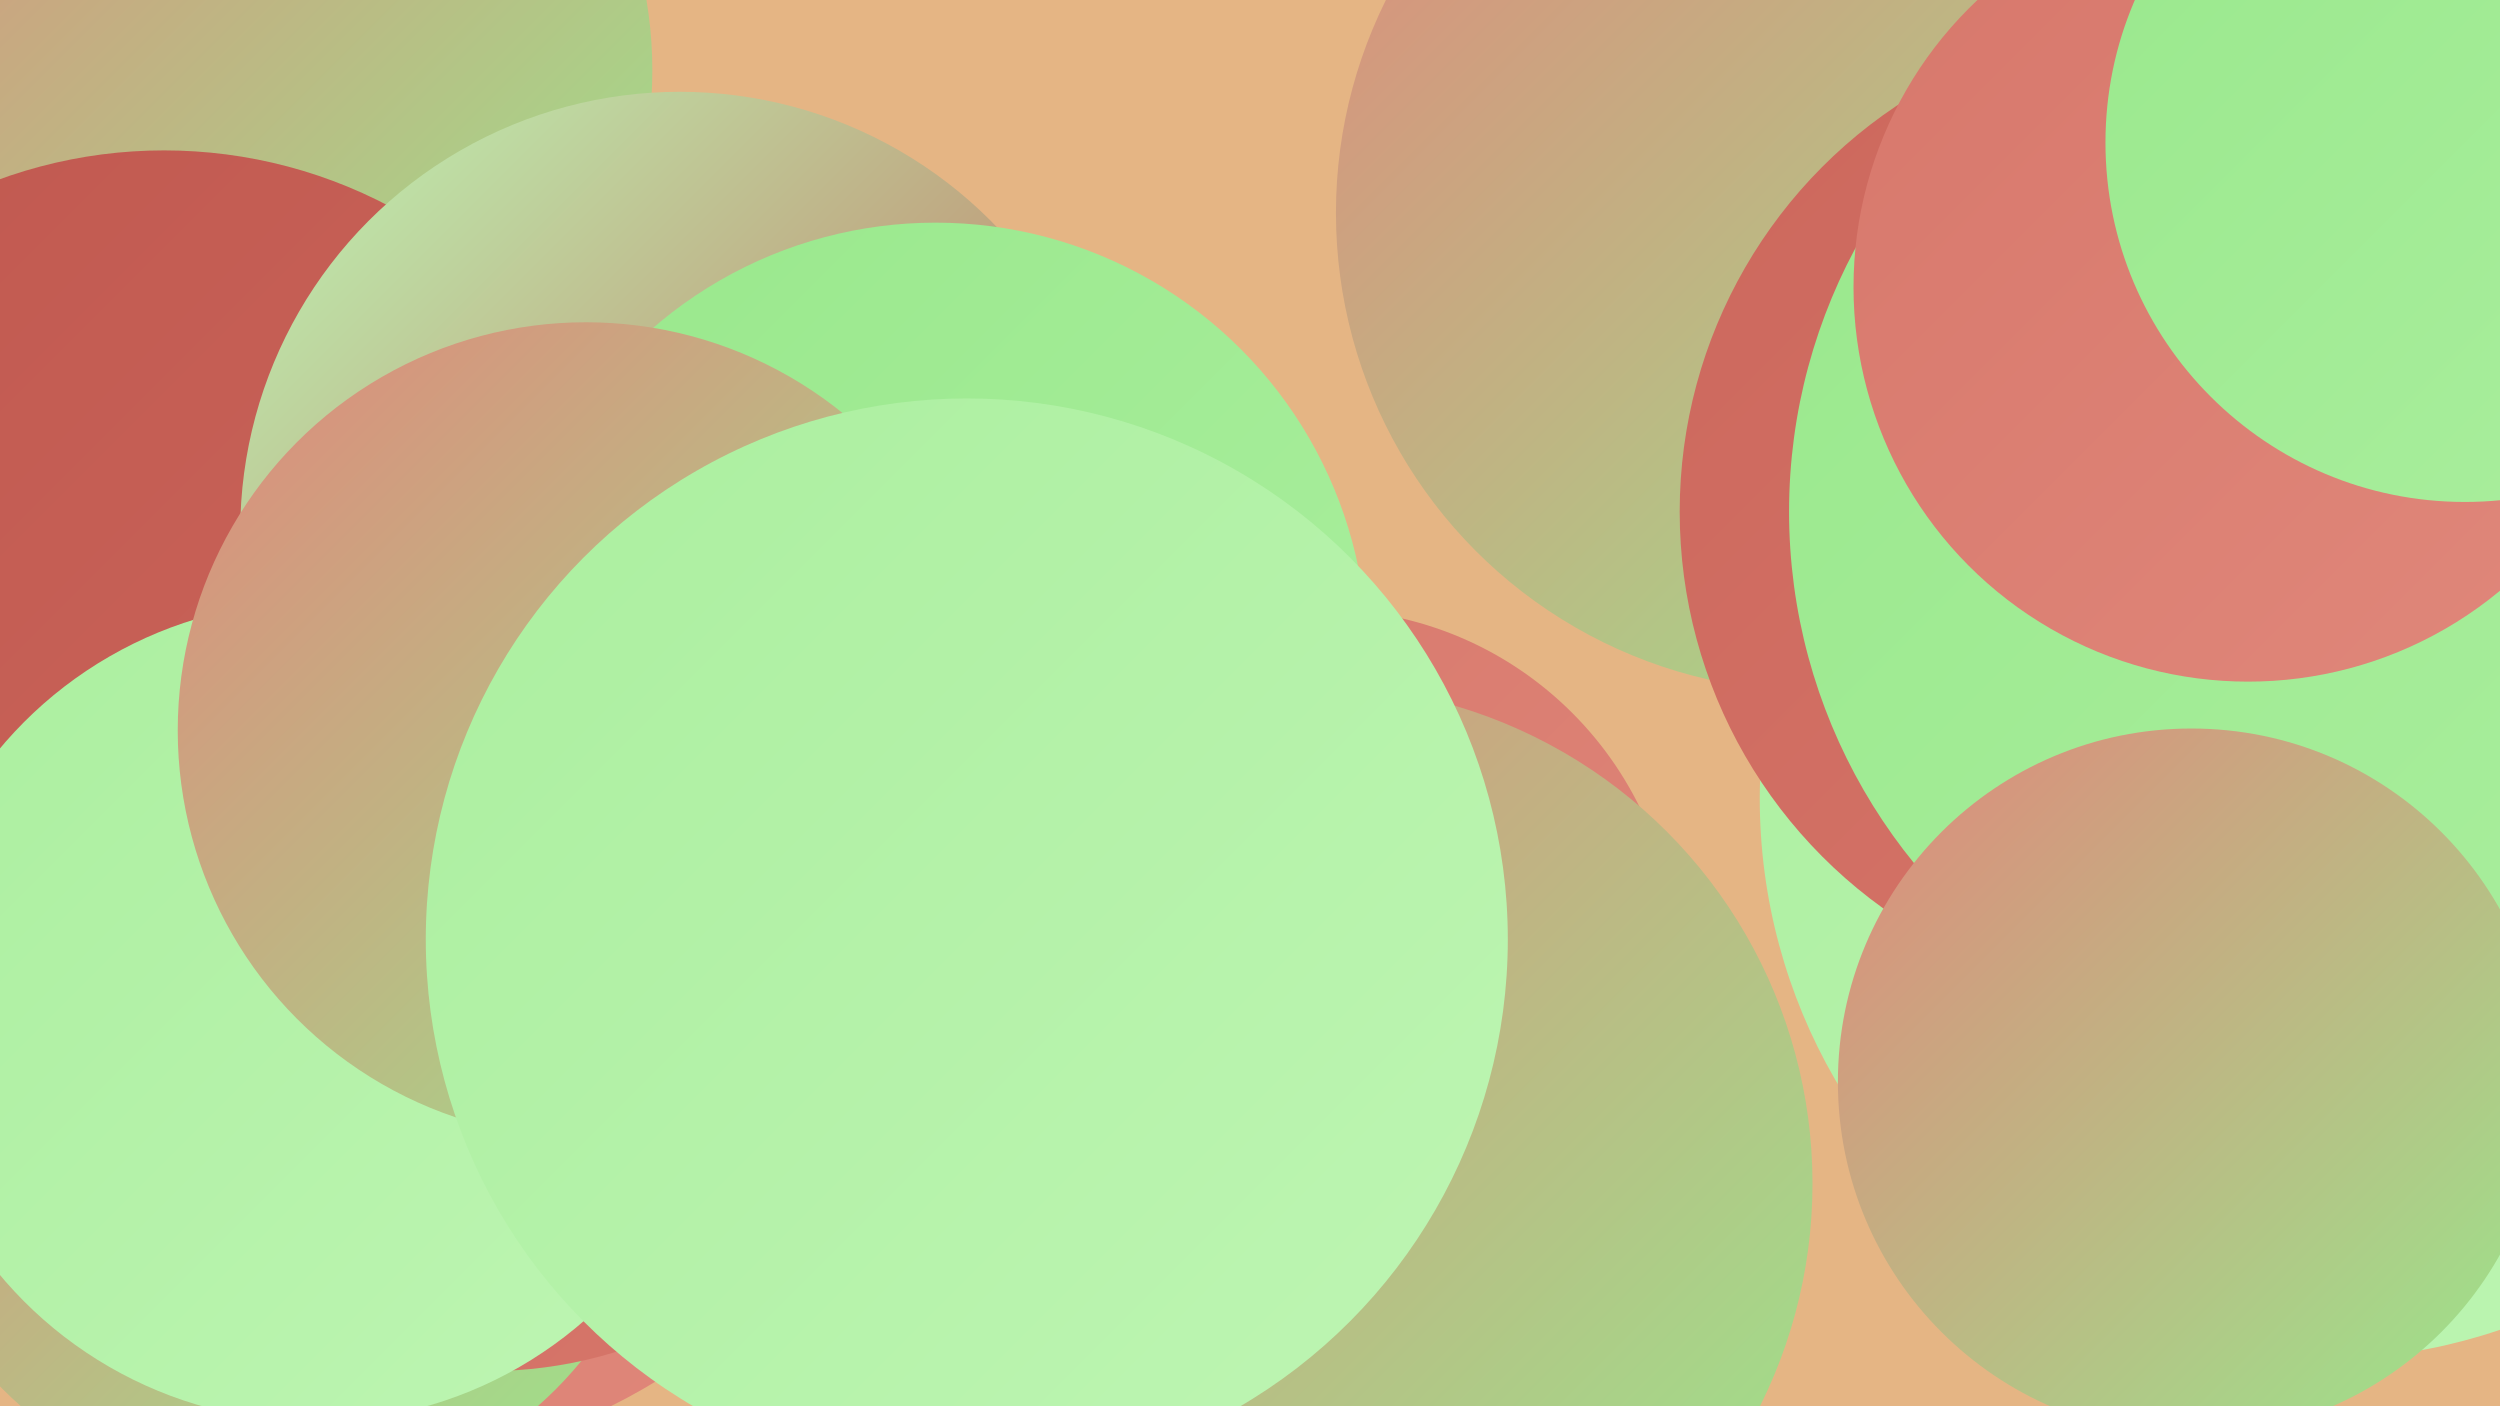 <?xml version="1.0" encoding="UTF-8"?><svg width="1280" height="720" xmlns="http://www.w3.org/2000/svg"><defs><linearGradient id="grad0" x1="0%" y1="0%" x2="100%" y2="100%"><stop offset="0%" style="stop-color:#c0584f;stop-opacity:1" /><stop offset="100%" style="stop-color:#cc675c;stop-opacity:1" /></linearGradient><linearGradient id="grad1" x1="0%" y1="0%" x2="100%" y2="100%"><stop offset="0%" style="stop-color:#cc675c;stop-opacity:1" /><stop offset="100%" style="stop-color:#d7776b;stop-opacity:1" /></linearGradient><linearGradient id="grad2" x1="0%" y1="0%" x2="100%" y2="100%"><stop offset="0%" style="stop-color:#d7776b;stop-opacity:1" /><stop offset="100%" style="stop-color:#e0887b;stop-opacity:1" /></linearGradient><linearGradient id="grad3" x1="0%" y1="0%" x2="100%" y2="100%"><stop offset="0%" style="stop-color:#e0887b;stop-opacity:1" /><stop offset="100%" style="stop-color:#99e88c;stop-opacity:1" /></linearGradient><linearGradient id="grad4" x1="0%" y1="0%" x2="100%" y2="100%"><stop offset="0%" style="stop-color:#99e88c;stop-opacity:1" /><stop offset="100%" style="stop-color:#abef9f;stop-opacity:1" /></linearGradient><linearGradient id="grad5" x1="0%" y1="0%" x2="100%" y2="100%"><stop offset="0%" style="stop-color:#abef9f;stop-opacity:1" /><stop offset="100%" style="stop-color:#bef5b3;stop-opacity:1" /></linearGradient><linearGradient id="grad6" x1="0%" y1="0%" x2="100%" y2="100%"><stop offset="0%" style="stop-color:#bef5b3;stop-opacity:1" /><stop offset="100%" style="stop-color:#c0584f;stop-opacity:1" /></linearGradient></defs><rect width="1280" height="720" fill="#e5b584" /><circle cx="1123" cy="209" r="222" fill="url(#grad2)" /><circle cx="118" cy="36" r="216" fill="url(#grad3)" /><circle cx="677" cy="493" r="181" fill="url(#grad2)" /><circle cx="192" cy="474" r="274" fill="url(#grad2)" /><circle cx="84" cy="324" r="247" fill="url(#grad0)" /><circle cx="929" cy="109" r="245" fill="url(#grad3)" /><circle cx="348" cy="272" r="225" fill="url(#grad6)" /><circle cx="1188" cy="409" r="287" fill="url(#grad5)" /><circle cx="1110" cy="262" r="250" fill="url(#grad1)" /><circle cx="1201" cy="262" r="285" fill="url(#grad4)" /><circle cx="143" cy="570" r="200" fill="url(#grad3)" /><circle cx="673" cy="606" r="255" fill="url(#grad3)" /><circle cx="250" cy="480" r="222" fill="url(#grad1)" /><circle cx="1122" cy="554" r="181" fill="url(#grad3)" /><circle cx="1151" cy="147" r="202" fill="url(#grad2)" /><circle cx="479" cy="335" r="221" fill="url(#grad4)" /><circle cx="161" cy="518" r="210" fill="url(#grad5)" /><circle cx="1262" cy="73" r="184" fill="url(#grad4)" /><circle cx="300" cy="374" r="209" fill="url(#grad3)" /><circle cx="495" cy="481" r="277" fill="url(#grad5)" /></svg>